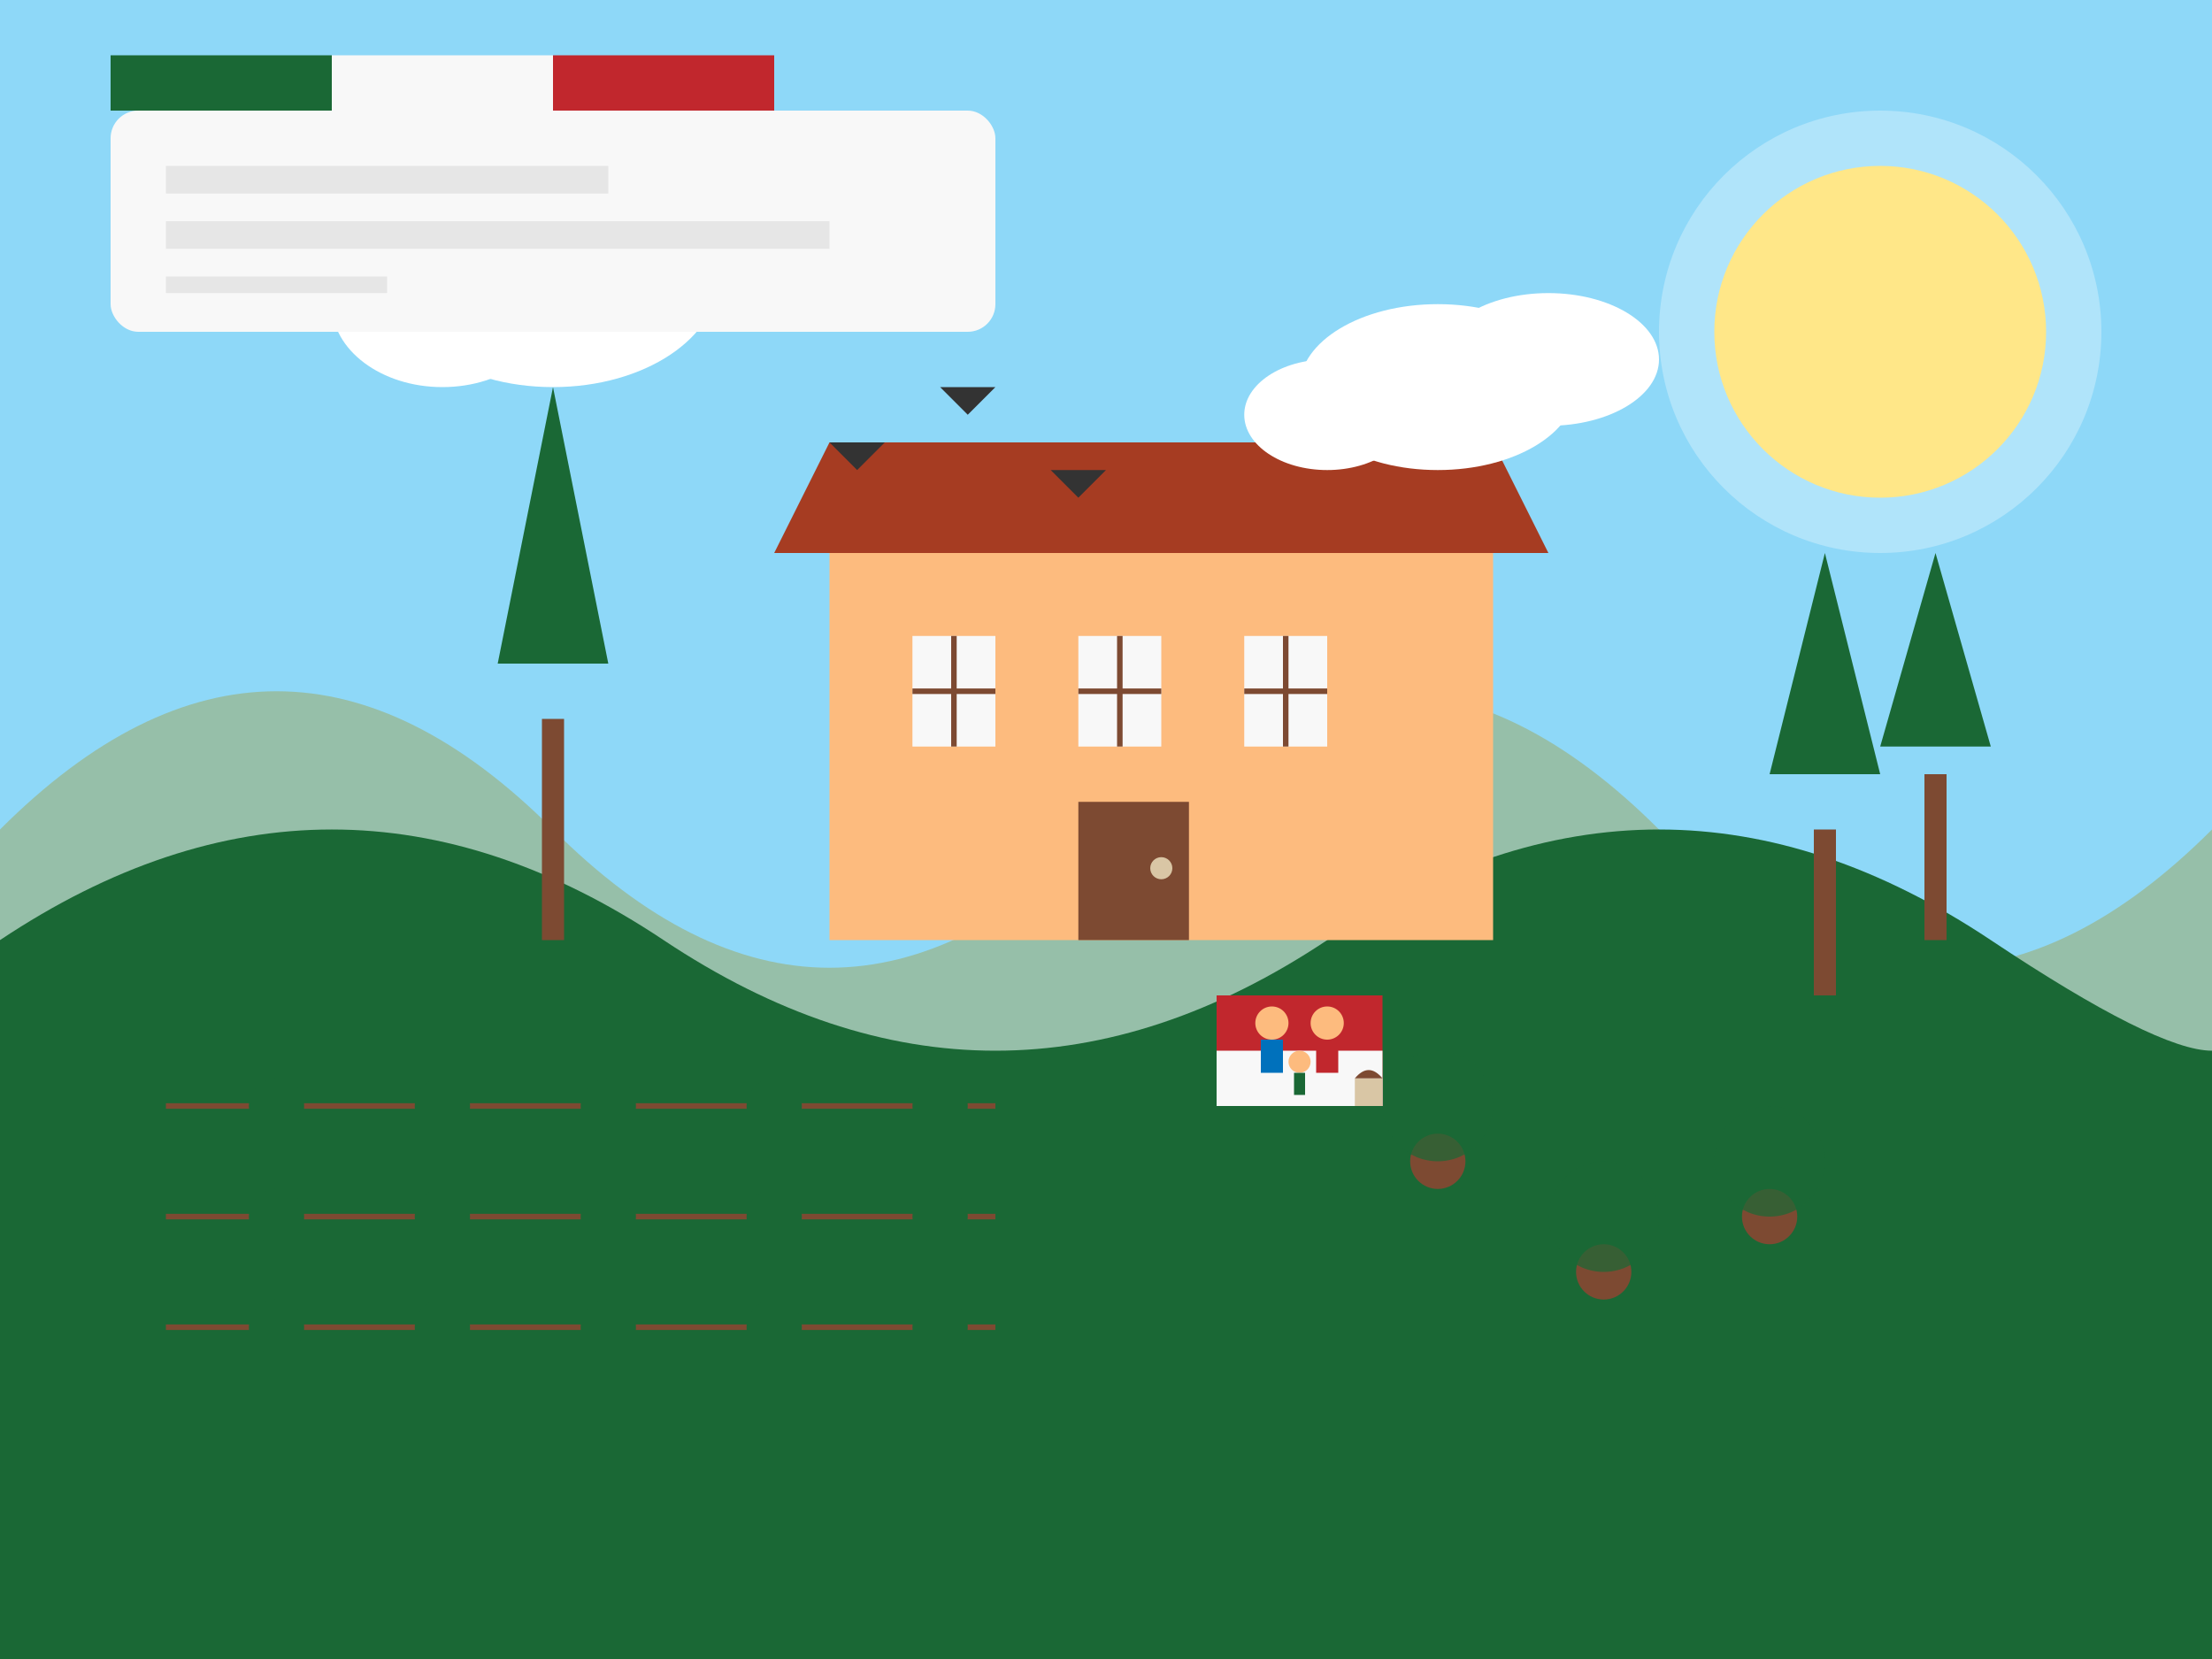 <svg xmlns="http://www.w3.org/2000/svg" width="400" height="300" viewBox="0 0 400 300">
  <defs>
    <style>
      .st0{fill:#8ed8f8;}
      .st1{fill:#f8f8f8;}
      .st2{fill:#ffdd98;}
      .st3{fill:#c1272d;}
      .st4{fill:#1a6835;}
      .st5{fill:#7d4a32;}
      .st6{fill:#fdbb7e;}
    </style>
  </defs>
  
  <!-- Background sky -->
  <rect class="st0" x="0" y="0" width="400" height="300"/>
  
  <!-- Sun -->
  <circle fill="#ffdd55" cx="340" cy="60" r="30"/>
  <circle fill="#fff" cx="340" cy="60" r="40" opacity="0.3"/>
  
  <!-- Tuscan hills -->
  <path fill="#96bfa9" d="M0,150 Q50,100 100,150 T200,150 T300,150 T400,150 V300 H0 Z"/>
  <path class="st4" d="M0,170 Q60,130 120,170 T240,170 T360,170 T400,170 V300 H0 Z"/>
  
  <!-- Tuscany villa/farmhouse -->
  <g transform="translate(150, 100)">
    <!-- Main house structure -->
    <rect class="st6" x="0" y="0" width="120" height="70"/>
    
    <!-- Roof -->
    <polygon fill="#a63c22" points="-10,0 130,0 120,-20 0,-20"/>
    
    <!-- Windows -->
    <rect class="st1" x="15" y="15" width="15" height="20"/>
    <rect class="st1" x="45" y="15" width="15" height="20"/>
    <rect class="st1" x="75" y="15" width="15" height="20"/>
    <line stroke="#7d4a32" stroke-width="1" x1="22.5" y1="15" x2="22.5" y2="35"/>
    <line stroke="#7d4a32" stroke-width="1" x1="15" y1="25" x2="30" y2="25"/>
    <line stroke="#7d4a32" stroke-width="1" x1="52.5" y1="15" x2="52.5" y2="35"/>
    <line stroke="#7d4a32" stroke-width="1" x1="45" y1="25" x2="60" y2="25"/>
    <line stroke="#7d4a32" stroke-width="1" x1="82.5" y1="15" x2="82.5" y2="35"/>
    <line stroke="#7d4a32" stroke-width="1" x1="75" y1="25" x2="90" y2="25"/>
    
    <!-- Door -->
    <rect class="st5" x="45" y="45" width="20" height="25"/>
    <circle fill="#d9c6a5" cx="60" cy="57" r="2"/>
    
    <!-- Chimney -->
    <rect fill="#a63c22" x="90" y="-30" width="10" height="10"/>
  </g>
  
  <!-- Cypress trees -->
  <g transform="translate(90, 130)">
    <rect class="st5" x="8" y="0" width="4" height="40"/>
    <polygon class="st4" points="10,-60 0,-10 20,-10"/>
  </g>
  <g transform="translate(320, 150)">
    <rect class="st5" x="8" y="0" width="4" height="30"/>
    <polygon class="st4" points="10,-50 0,-10 20,-10"/>
  </g>
  <g transform="translate(340, 140)">
    <rect class="st5" x="8" y="0" width="4" height="30"/>
    <polygon class="st4" points="10,-40 0,-5 20,-5"/>
  </g>
  
  <!-- Vineyard rows -->
  <g transform="translate(30, 200)">
    <line stroke="#7d4a32" stroke-width="1" x1="0" y1="0" x2="150" y2="0"/>
    <line stroke="#7d4a32" stroke-width="1" x1="0" y1="20" x2="150" y2="20"/>
    <line stroke="#7d4a32" stroke-width="1" x1="0" y1="40" x2="150" y2="40"/>
    
    <!-- Vine plants -->
    <g fill="#1a6835">
      <circle cx="20" cy="0" r="5"/>
      <circle cx="50" cy="0" r="5"/>
      <circle cx="80" cy="0" r="5"/>
      <circle cx="110" cy="0" r="5"/>
      <circle cx="140" cy="0" r="5"/>
      
      <circle cx="20" cy="20" r="5"/>
      <circle cx="50" cy="20" r="5"/>
      <circle cx="80" cy="20" r="5"/>
      <circle cx="110" cy="20" r="5"/>
      <circle cx="140" cy="20" r="5"/>
      
      <circle cx="20" cy="40" r="5"/>
      <circle cx="50" cy="40" r="5"/>
      <circle cx="80" cy="40" r="5"/>
      <circle cx="110" cy="40" r="5"/>
      <circle cx="140" cy="40" r="5"/>
    </g>
  </g>
  
  <!-- Olive trees -->
  <g transform="translate(260, 210)">
    <circle class="st5" cx="0" cy="0" r="5"/>
    <circle class="st4" cx="0" cy="-10" r="10" opacity="0.7"/>
  </g>
  <g transform="translate(290, 230)">
    <circle class="st5" cx="0" cy="0" r="5"/>
    <circle class="st4" cx="0" cy="-10" r="10" opacity="0.7"/>
  </g>
  <g transform="translate(320, 220)">
    <circle class="st5" cx="0" cy="0" r="5"/>
    <circle class="st4" cx="0" cy="-10" r="10" opacity="0.7"/>
  </g>
  
  <!-- Family picnic -->
  <g transform="translate(220, 180)">
    <!-- Blanket -->
    <rect class="st3" x="0" y="0" width="30" height="20"/>
    <rect class="st1" x="0" y="10" width="30" height="10"/>
    
    <!-- People (simplified) -->
    <circle class="st6" cx="10" cy="5" r="3"/>
    <rect fill="#0071bc" x="8" y="8" width="4" height="6"/>
    
    <circle class="st6" cx="20" cy="5" r="3"/>
    <rect fill="#c1272d" x="18" y="8" width="4" height="6"/>
    
    <circle class="st6" cx="15" cy="12" r="2"/>
    <rect fill="#1a6835" x="14" y="14" width="2" height="4"/>
    
    <!-- Picnic basket -->
    <rect fill="#d9c6a5" x="25" y="15" width="5" height="5"/>
    <path fill="#7d4a32" d="M25,15 Q27.5,12 30,15"/>
  </g>
  
  <!-- Clouds -->
  <g fill="#fff">
    <ellipse cx="100" cy="50" rx="30" ry="20"/>
    <ellipse cx="80" cy="55" rx="20" ry="15"/>
    <ellipse cx="120" cy="45" rx="25" ry="15"/>
    
    <ellipse cx="260" cy="70" rx="25" ry="15"/>
    <ellipse cx="240" cy="75" rx="15" ry="10"/>
    <ellipse cx="280" cy="65" rx="20" ry="12"/>
  </g>
  
  <!-- Birds -->
  <g fill="#333">
    <path d="M150,80 L155,85 L160,80 M155,85 L155,90"/>
    <path d="M170,70 L175,75 L180,70 M175,75 L175,80"/>
    <path d="M190,85 L195,90 L200,85 M195,90 L195,95"/>
  </g>
  
  <!-- Title/blog header -->
  <rect class="st1" x="20" y="20" width="160" height="40" rx="5" ry="5"/>
  <rect fill="#e6e6e6" x="30" y="30" width="80" height="5"/>
  <rect fill="#e6e6e6" x="30" y="40" width="120" height="5"/>
  
  <!-- Date -->
  <rect fill="#e6e6e6" x="30" y="50" width="40" height="3"/>
  
  <!-- Italian flag colors banner -->
  <rect class="st4" x="20" y="10" width="40" height="10"/>
  <rect class="st1" x="60" y="10" width="40" height="10"/>
  <rect class="st3" x="100" y="10" width="40" height="10"/>
</svg>